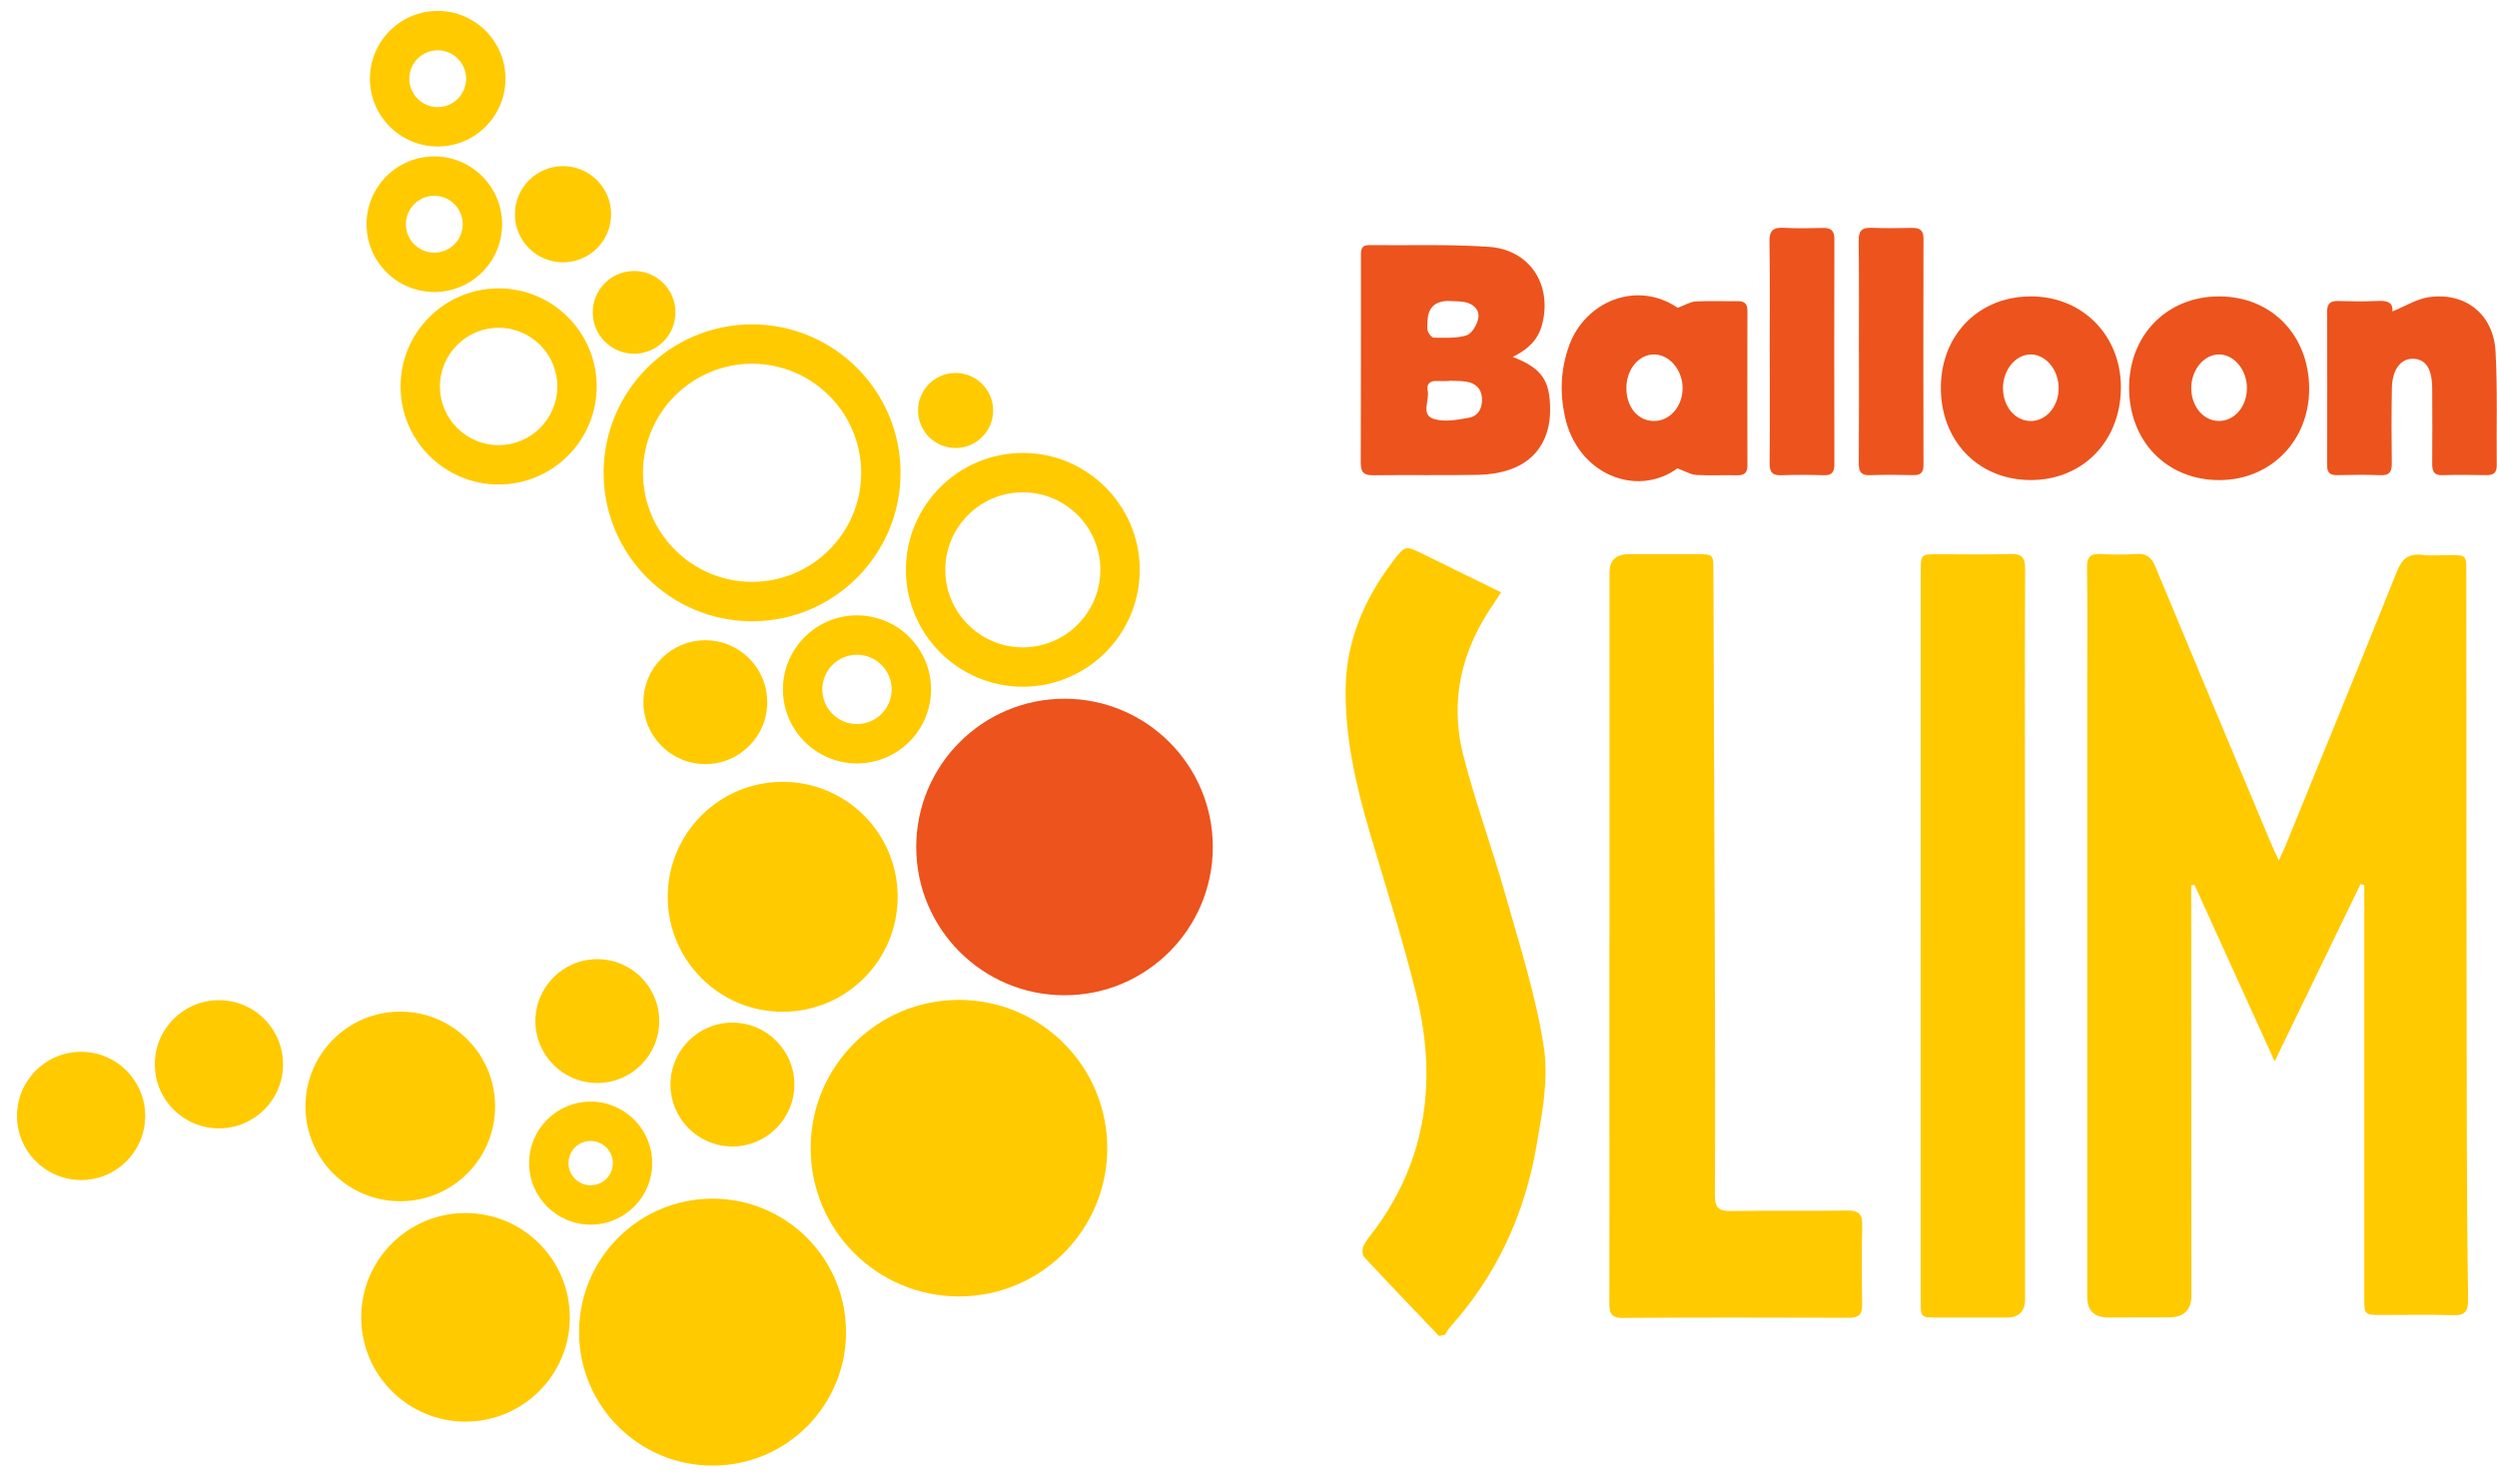 <svg width="138" height="82" viewBox="0 0 138 82" fill="none" xmlns="http://www.w3.org/2000/svg">
<path d="M24.19 8.097C22.124 8.097 20.444 6.417 20.444 4.351C20.444 2.284 22.124 0.604 24.19 0.604C26.256 0.604 27.937 2.284 27.937 4.351C27.937 6.417 26.256 8.097 24.19 8.097ZM24.19 2.78C23.325 2.78 22.62 3.485 22.62 4.351C22.62 5.216 23.325 5.921 24.19 5.921C25.056 5.921 25.761 5.216 25.761 4.351C25.761 3.485 25.057 2.78 24.19 2.78Z" fill="#FFCA00"/>
<path d="M24.003 16.14C21.937 16.14 20.257 14.459 20.257 12.393C20.257 10.327 21.937 8.646 24.003 8.646C26.07 8.646 27.75 10.326 27.75 12.393C27.75 14.46 26.07 16.14 24.003 16.14ZM24.003 10.822C23.137 10.822 22.433 11.527 22.433 12.394C22.433 13.261 23.137 13.965 24.003 13.965C24.87 13.965 25.574 13.26 25.574 12.394C25.574 11.528 24.87 10.822 24.003 10.822Z" fill="#FFCA00"/>
<path d="M27.557 26.78C24.568 26.78 22.137 24.349 22.137 21.36C22.137 18.371 24.568 15.94 27.557 15.94C30.546 15.94 32.977 18.371 32.977 21.36C32.977 24.349 30.546 26.78 27.557 26.78ZM27.557 18.117C25.768 18.117 24.313 19.572 24.313 21.361C24.313 23.15 25.768 24.605 27.557 24.605C29.346 24.605 30.801 23.15 30.801 21.361C30.801 19.572 29.346 18.117 27.557 18.117Z" fill="#FFCA00"/>
<path d="M41.565 34.34C37.041 34.34 33.36 30.659 33.36 26.135C33.36 21.611 37.041 17.93 41.565 17.93C46.089 17.93 49.77 21.611 49.77 26.135C49.77 30.659 46.089 34.34 41.565 34.34ZM41.565 20.105C38.24 20.105 35.536 22.809 35.536 26.134C35.536 29.458 38.24 32.163 41.565 32.163C44.889 32.163 47.594 29.458 47.594 26.134C47.594 22.809 44.889 20.105 41.565 20.105Z" fill="#FFCA00"/>
<path d="M67.027 46.817C67.027 51.343 63.358 55.013 58.832 55.013C54.306 55.013 50.637 51.343 50.637 46.817C50.637 42.291 54.306 38.622 58.832 38.622C63.358 38.622 67.027 42.291 67.027 46.817Z" fill="#EC531D"/>
<path d="M31.491 72.815C31.491 75.999 28.911 78.579 25.727 78.579C22.542 78.579 19.963 75.999 19.963 72.815C19.963 69.632 22.543 67.05 25.727 67.05C28.91 67.05 31.491 69.632 31.491 72.815Z" fill="#FFCA00"/>
<path d="M46.757 73.633C46.757 77.708 43.454 81.011 39.38 81.011C35.307 81.011 32.003 77.708 32.003 73.633C32.003 69.559 35.306 66.256 39.38 66.256C43.455 66.256 46.757 69.559 46.757 73.633Z" fill="#FFCA00"/>
<path d="M61.194 63.464C61.194 67.99 57.525 71.659 52.999 71.659C48.473 71.659 44.803 67.99 44.803 63.464C44.803 58.938 48.473 55.269 52.999 55.269C57.525 55.269 61.194 58.938 61.194 63.464Z" fill="#FFCA00"/>
<path d="M49.611 49.57C49.611 53.08 46.767 55.924 43.257 55.924C39.748 55.924 36.903 53.08 36.903 49.57C36.903 46.06 39.748 43.216 43.257 43.216C46.767 43.216 49.611 46.06 49.611 49.57Z" fill="#FFCA00"/>
<path d="M27.363 61.157C27.363 64.052 25.017 66.398 22.122 66.398C19.228 66.398 16.881 64.052 16.881 61.157C16.881 58.262 19.228 55.916 22.122 55.916C25.017 55.916 27.363 58.262 27.363 61.157Z" fill="#FFCA00"/>
<path d="M15.643 58.828C15.643 60.784 14.056 62.37 12.1 62.37C10.143 62.37 8.556 60.784 8.556 58.828C8.556 56.871 10.142 55.285 12.1 55.285C14.057 55.285 15.643 56.871 15.643 58.828Z" fill="#FFCA00"/>
<path d="M8.025 61.682C8.025 63.639 6.439 65.225 4.482 65.225C2.526 65.225 0.939 63.639 0.939 61.682C0.939 59.725 2.526 58.139 4.482 58.139C6.439 58.139 8.025 59.725 8.025 61.682Z" fill="#FFCA00"/>
<path d="M56.528 37.958C52.965 37.958 50.067 35.06 50.067 31.498C50.067 27.937 52.965 25.037 56.528 25.037C60.09 25.037 62.989 27.936 62.989 31.498C62.989 35.061 60.09 37.958 56.528 37.958ZM56.528 27.212C54.165 27.212 52.243 29.134 52.243 31.497C52.243 33.86 54.165 35.782 56.528 35.782C58.891 35.782 60.813 33.86 60.813 31.497C60.813 29.134 58.891 27.212 56.528 27.212Z" fill="#FFCA00"/>
<path d="M47.362 42.198C45.106 42.198 43.27 40.362 43.27 38.106C43.27 35.85 45.105 34.014 47.362 34.014C49.619 34.014 51.455 35.85 51.455 38.106C51.455 40.362 49.618 42.198 47.362 42.198ZM47.362 36.191C46.306 36.191 45.446 37.05 45.446 38.107C45.446 39.163 46.306 40.023 47.362 40.023C48.419 40.023 49.279 39.163 49.279 38.107C49.279 37.05 48.419 36.191 47.362 36.191Z" fill="#FFCA00"/>
<path d="M32.644 67.692C30.769 67.692 29.242 66.167 29.242 64.291C29.242 62.416 30.768 60.891 32.644 60.891C34.52 60.891 36.046 62.416 36.046 64.291C36.046 66.167 34.52 67.692 32.644 67.692ZM32.644 63.066C31.968 63.066 31.418 63.615 31.418 64.291C31.418 64.968 31.968 65.516 32.644 65.516C33.321 65.516 33.87 64.967 33.87 64.291C33.87 63.616 33.321 63.066 32.644 63.066Z" fill="#FFCA00"/>
<path d="M33.774 11.842C33.774 13.311 32.583 14.5 31.116 14.5C29.648 14.5 28.457 13.31 28.457 11.842C28.457 10.374 29.648 9.183 31.116 9.183C32.583 9.183 33.774 10.374 33.774 11.842Z" fill="#FFCA00"/>
<path d="M42.404 38.813C42.404 40.703 40.872 42.236 38.982 42.236C37.092 42.236 35.559 40.703 35.559 38.813C35.559 36.923 37.092 35.391 38.982 35.391C40.872 35.391 42.404 36.923 42.404 38.813Z" fill="#FFCA00"/>
<path d="M43.901 59.949C43.901 61.839 42.368 63.371 40.478 63.371C38.588 63.371 37.056 61.839 37.056 59.949C37.056 58.059 38.588 56.526 40.478 56.526C42.368 56.526 43.901 58.059 43.901 59.949Z" fill="#FFCA00"/>
<path d="M36.434 56.44C36.434 58.33 34.901 59.862 33.011 59.862C31.122 59.862 29.589 58.33 29.589 56.44C29.589 54.55 31.122 53.018 33.011 53.018C34.901 53.018 36.434 54.55 36.434 56.44Z" fill="#FFCA00"/>
<path d="M54.886 22.69C54.886 23.835 53.957 24.764 52.812 24.764C51.666 24.764 50.737 23.835 50.737 22.69C50.737 21.544 51.666 20.616 52.812 20.616C53.957 20.616 54.886 21.544 54.886 22.69Z" fill="#FFCA00"/>
<path d="M37.33 17.266C37.33 18.528 36.307 19.552 35.044 19.552C33.782 19.552 32.759 18.528 32.759 17.266C32.759 16.004 33.782 14.98 35.044 14.98C36.307 14.98 37.33 16.004 37.33 17.266Z" fill="#FFCA00"/>
<path d="M130.459 48.867C128.912 52.058 127.367 55.25 125.712 58.666C124.181 55.296 122.732 52.105 121.284 48.914C121.223 48.922 121.163 48.93 121.1 48.936C121.1 49.191 121.1 49.449 121.1 49.704C121.102 57.006 121.108 64.308 121.111 71.609C121.111 72.412 120.698 72.815 119.873 72.817C118.756 72.817 117.637 72.822 116.52 72.825C115.743 72.825 115.354 72.447 115.354 71.692C115.354 60.329 115.354 48.963 115.354 37.6C115.354 35.523 115.37 33.446 115.343 31.372C115.335 30.809 115.516 30.589 116.086 30.622C116.745 30.658 117.412 30.669 118.07 30.62C118.655 30.576 118.915 30.831 119.127 31.341C121.234 36.42 123.363 41.489 125.487 46.559C125.608 46.845 125.745 47.125 125.943 47.553C126.113 47.185 126.223 46.971 126.313 46.746C128.371 41.697 130.443 36.654 132.468 31.591C132.753 30.875 133.118 30.581 133.876 30.672C134.37 30.732 134.877 30.683 135.379 30.683C136.299 30.686 136.301 30.686 136.304 31.58C136.307 33.246 136.307 34.911 136.307 36.577C136.312 45.02 136.315 53.463 136.329 61.904C136.334 65.213 136.356 68.52 136.403 71.829C136.411 72.471 136.238 72.724 135.561 72.699C134.263 72.652 132.959 72.688 131.659 72.685C130.668 72.685 130.665 72.682 130.665 71.711C130.665 64.387 130.665 57.061 130.665 49.737V48.93C130.597 48.908 130.531 48.889 130.462 48.867H130.459Z" fill="#FFCA00"/>
<path d="M88.951 51.656C88.951 44.993 88.951 38.328 88.951 31.666C88.951 30.978 89.304 30.634 90.01 30.634C91.264 30.634 92.521 30.634 93.775 30.634C94.689 30.634 94.691 30.639 94.694 31.547C94.722 38.553 94.749 45.558 94.771 52.564C94.785 57.059 94.798 61.556 94.774 66.05C94.771 66.748 94.98 66.951 95.665 66.94C97.809 66.901 99.957 66.945 102.1 66.912C102.737 66.901 102.932 67.123 102.918 67.741C102.885 69.201 102.893 70.66 102.915 72.123C102.923 72.661 102.715 72.839 102.188 72.839C98.012 72.826 93.835 72.82 89.659 72.845C88.984 72.847 88.943 72.513 88.943 71.994C88.951 65.216 88.948 58.439 88.948 51.661L88.951 51.656Z" fill="#FFCA00"/>
<path d="M79.525 73.841C78.142 72.389 76.749 70.946 75.385 69.475C75.275 69.355 75.278 69.02 75.363 68.852C75.536 68.512 75.802 68.216 76.03 67.903C78.883 63.996 79.397 59.638 78.296 55.067C77.555 51.991 76.567 48.972 75.678 45.932C74.932 43.385 74.35 40.82 74.367 38.139C74.386 35.436 75.396 33.123 76.987 31.018C77.66 30.129 77.69 30.154 78.664 30.634C80.072 31.328 81.482 32.02 82.956 32.742C82.816 32.961 82.717 33.131 82.604 33.29C80.802 35.848 80.091 38.677 80.865 41.72C81.537 44.368 82.492 46.944 83.233 49.576C84.012 52.336 84.901 55.094 85.326 57.915C85.593 59.685 85.222 61.592 84.906 63.395C84.256 67.129 82.714 70.48 80.162 73.328C80.041 73.462 79.956 73.627 79.855 73.778C79.745 73.8 79.635 73.822 79.525 73.844V73.841Z" fill="#FFCA00"/>
<path d="M106.153 51.727C106.153 45.02 106.153 38.314 106.153 31.608C106.153 30.637 106.156 30.634 107.141 30.634C108.464 30.634 109.789 30.661 111.109 30.623C111.74 30.604 111.924 30.82 111.921 31.443C111.899 36.097 111.91 40.751 111.913 45.402C111.913 54.207 111.916 63.01 111.918 71.816C111.918 72.489 111.579 72.826 110.9 72.828C109.622 72.828 108.346 72.828 107.067 72.828C106.156 72.828 106.151 72.823 106.151 71.914C106.151 65.186 106.151 58.455 106.151 51.727H106.153Z" fill="#FFCA00"/>
<path d="M83.606 19.726C85.222 20.363 85.675 21.024 85.669 22.681C85.664 24.262 84.893 25.456 83.455 25.952C82.906 26.142 82.3 26.235 81.716 26.246C79.778 26.282 77.841 26.246 75.904 26.27C75.36 26.279 75.201 26.095 75.204 25.565C75.22 21.781 75.212 17.997 75.215 14.213C75.215 13.892 75.174 13.544 75.668 13.549C77.877 13.574 80.094 13.492 82.294 13.645C84.564 13.805 85.804 15.758 85.222 17.956C84.995 18.815 84.399 19.339 83.606 19.726ZM80.083 21.043C80.083 21.043 80.083 21.054 80.083 21.06C79.855 21.06 79.627 21.071 79.4 21.06C79.002 21.035 78.832 21.257 78.903 21.6C79.015 22.133 78.505 22.923 79.238 23.156C79.825 23.343 80.546 23.205 81.186 23.09C81.718 22.994 81.941 22.525 81.905 21.995C81.869 21.471 81.534 21.172 81.032 21.095C80.719 21.046 80.398 21.06 80.08 21.046L80.083 21.043ZM80.05 16.634C79.271 16.641 78.885 17.045 78.892 17.846C78.892 18.006 78.859 18.181 78.914 18.318C78.974 18.458 79.125 18.664 79.235 18.664C79.844 18.664 80.486 18.716 81.049 18.535C81.35 18.439 81.644 17.931 81.702 17.572C81.779 17.111 81.414 16.776 80.931 16.694C80.643 16.645 80.344 16.653 80.05 16.636V16.634Z" fill="#EC531D"/>
<path d="M92.705 25.887C90.45 27.525 87.179 26.224 86.487 23.027C86.196 21.68 86.254 20.357 86.737 19.057C87.612 16.697 90.428 15.459 92.722 17.015C93.122 16.867 93.41 16.68 93.709 16.664C94.483 16.62 95.26 16.659 96.036 16.648C96.409 16.642 96.574 16.787 96.574 17.172C96.569 20.023 96.566 22.876 96.574 25.727C96.574 26.153 96.388 26.279 95.992 26.271C95.241 26.254 94.486 26.295 93.734 26.252C93.432 26.232 93.141 26.048 92.705 25.889V25.887ZM89.884 21.425C89.871 22.479 90.504 23.255 91.385 23.271C92.261 23.285 92.966 22.509 92.99 21.502C93.015 20.489 92.293 19.608 91.429 19.592C90.587 19.578 89.898 20.393 89.884 21.425Z" fill="#EC531D"/>
<path d="M132.216 17.216C132.926 16.93 133.569 16.519 134.255 16.423C136.277 16.146 137.814 17.389 137.921 19.441C138.033 21.532 137.964 23.634 137.986 25.73C137.992 26.161 137.772 26.271 137.388 26.263C136.59 26.249 135.791 26.238 134.995 26.265C134.523 26.282 134.416 26.057 134.419 25.645C134.43 24.254 134.427 22.866 134.419 21.474C134.414 20.388 134.071 19.858 133.382 19.831C132.688 19.803 132.21 20.421 132.191 21.453C132.166 22.844 132.166 24.232 132.186 25.623C132.191 26.084 132.051 26.285 131.563 26.265C130.767 26.235 129.966 26.244 129.17 26.263C128.756 26.274 128.607 26.112 128.61 25.703C128.621 22.877 128.621 20.05 128.61 17.224C128.61 16.768 128.797 16.628 129.225 16.64C129.955 16.659 130.685 16.67 131.412 16.634C131.922 16.609 132.273 16.708 132.218 17.213L132.216 17.216Z" fill="#EC531D"/>
<path d="M112.187 26.534C109.295 26.51 107.226 24.331 107.265 21.356C107.303 18.439 109.427 16.349 112.316 16.384C115.165 16.417 117.272 18.629 117.214 21.518C117.157 24.454 115.047 26.559 112.187 26.534ZM110.697 21.436C110.689 22.459 111.362 23.266 112.226 23.272C113.088 23.274 113.776 22.468 113.774 21.452C113.774 20.448 113.074 19.6 112.242 19.592C111.408 19.587 110.706 20.426 110.697 21.436Z" fill="#EC531D"/>
<path d="M122.659 16.384C125.529 16.392 127.6 18.511 127.62 21.458C127.639 24.347 125.504 26.534 122.656 26.537C119.755 26.54 117.662 24.391 117.667 21.422C117.675 18.5 119.777 16.376 122.656 16.384H122.659ZM124.179 21.474C124.19 20.473 123.501 19.617 122.669 19.592C121.838 19.57 121.119 20.404 121.103 21.411C121.086 22.432 121.75 23.253 122.609 23.269C123.476 23.285 124.168 22.492 124.179 21.474Z" fill="#EC531D"/>
<path d="M97.806 19.452C97.806 17.421 97.828 15.394 97.792 13.363C97.781 12.748 97.99 12.559 98.58 12.592C99.307 12.633 100.04 12.614 100.769 12.6C101.2 12.592 101.379 12.759 101.379 13.207C101.368 17.355 101.37 21.507 101.379 25.656C101.379 26.081 101.258 26.282 100.797 26.268C100.023 26.243 99.246 26.238 98.473 26.268C97.968 26.29 97.795 26.117 97.8 25.604C97.822 23.552 97.809 21.499 97.809 19.447L97.806 19.452Z" fill="#EC531D"/>
<path d="M102.734 19.402C102.734 17.372 102.748 15.344 102.723 13.313C102.717 12.789 102.871 12.57 103.417 12.592C104.169 12.625 104.921 12.608 105.675 12.597C106.087 12.592 106.304 12.718 106.304 13.182C106.293 17.355 106.296 21.526 106.304 25.7C106.304 26.109 106.158 26.271 105.744 26.262C104.946 26.243 104.147 26.235 103.351 26.265C102.863 26.284 102.726 26.084 102.728 25.623C102.745 23.549 102.737 21.474 102.737 19.397L102.734 19.402Z" fill="#EC531D"/>
</svg>
